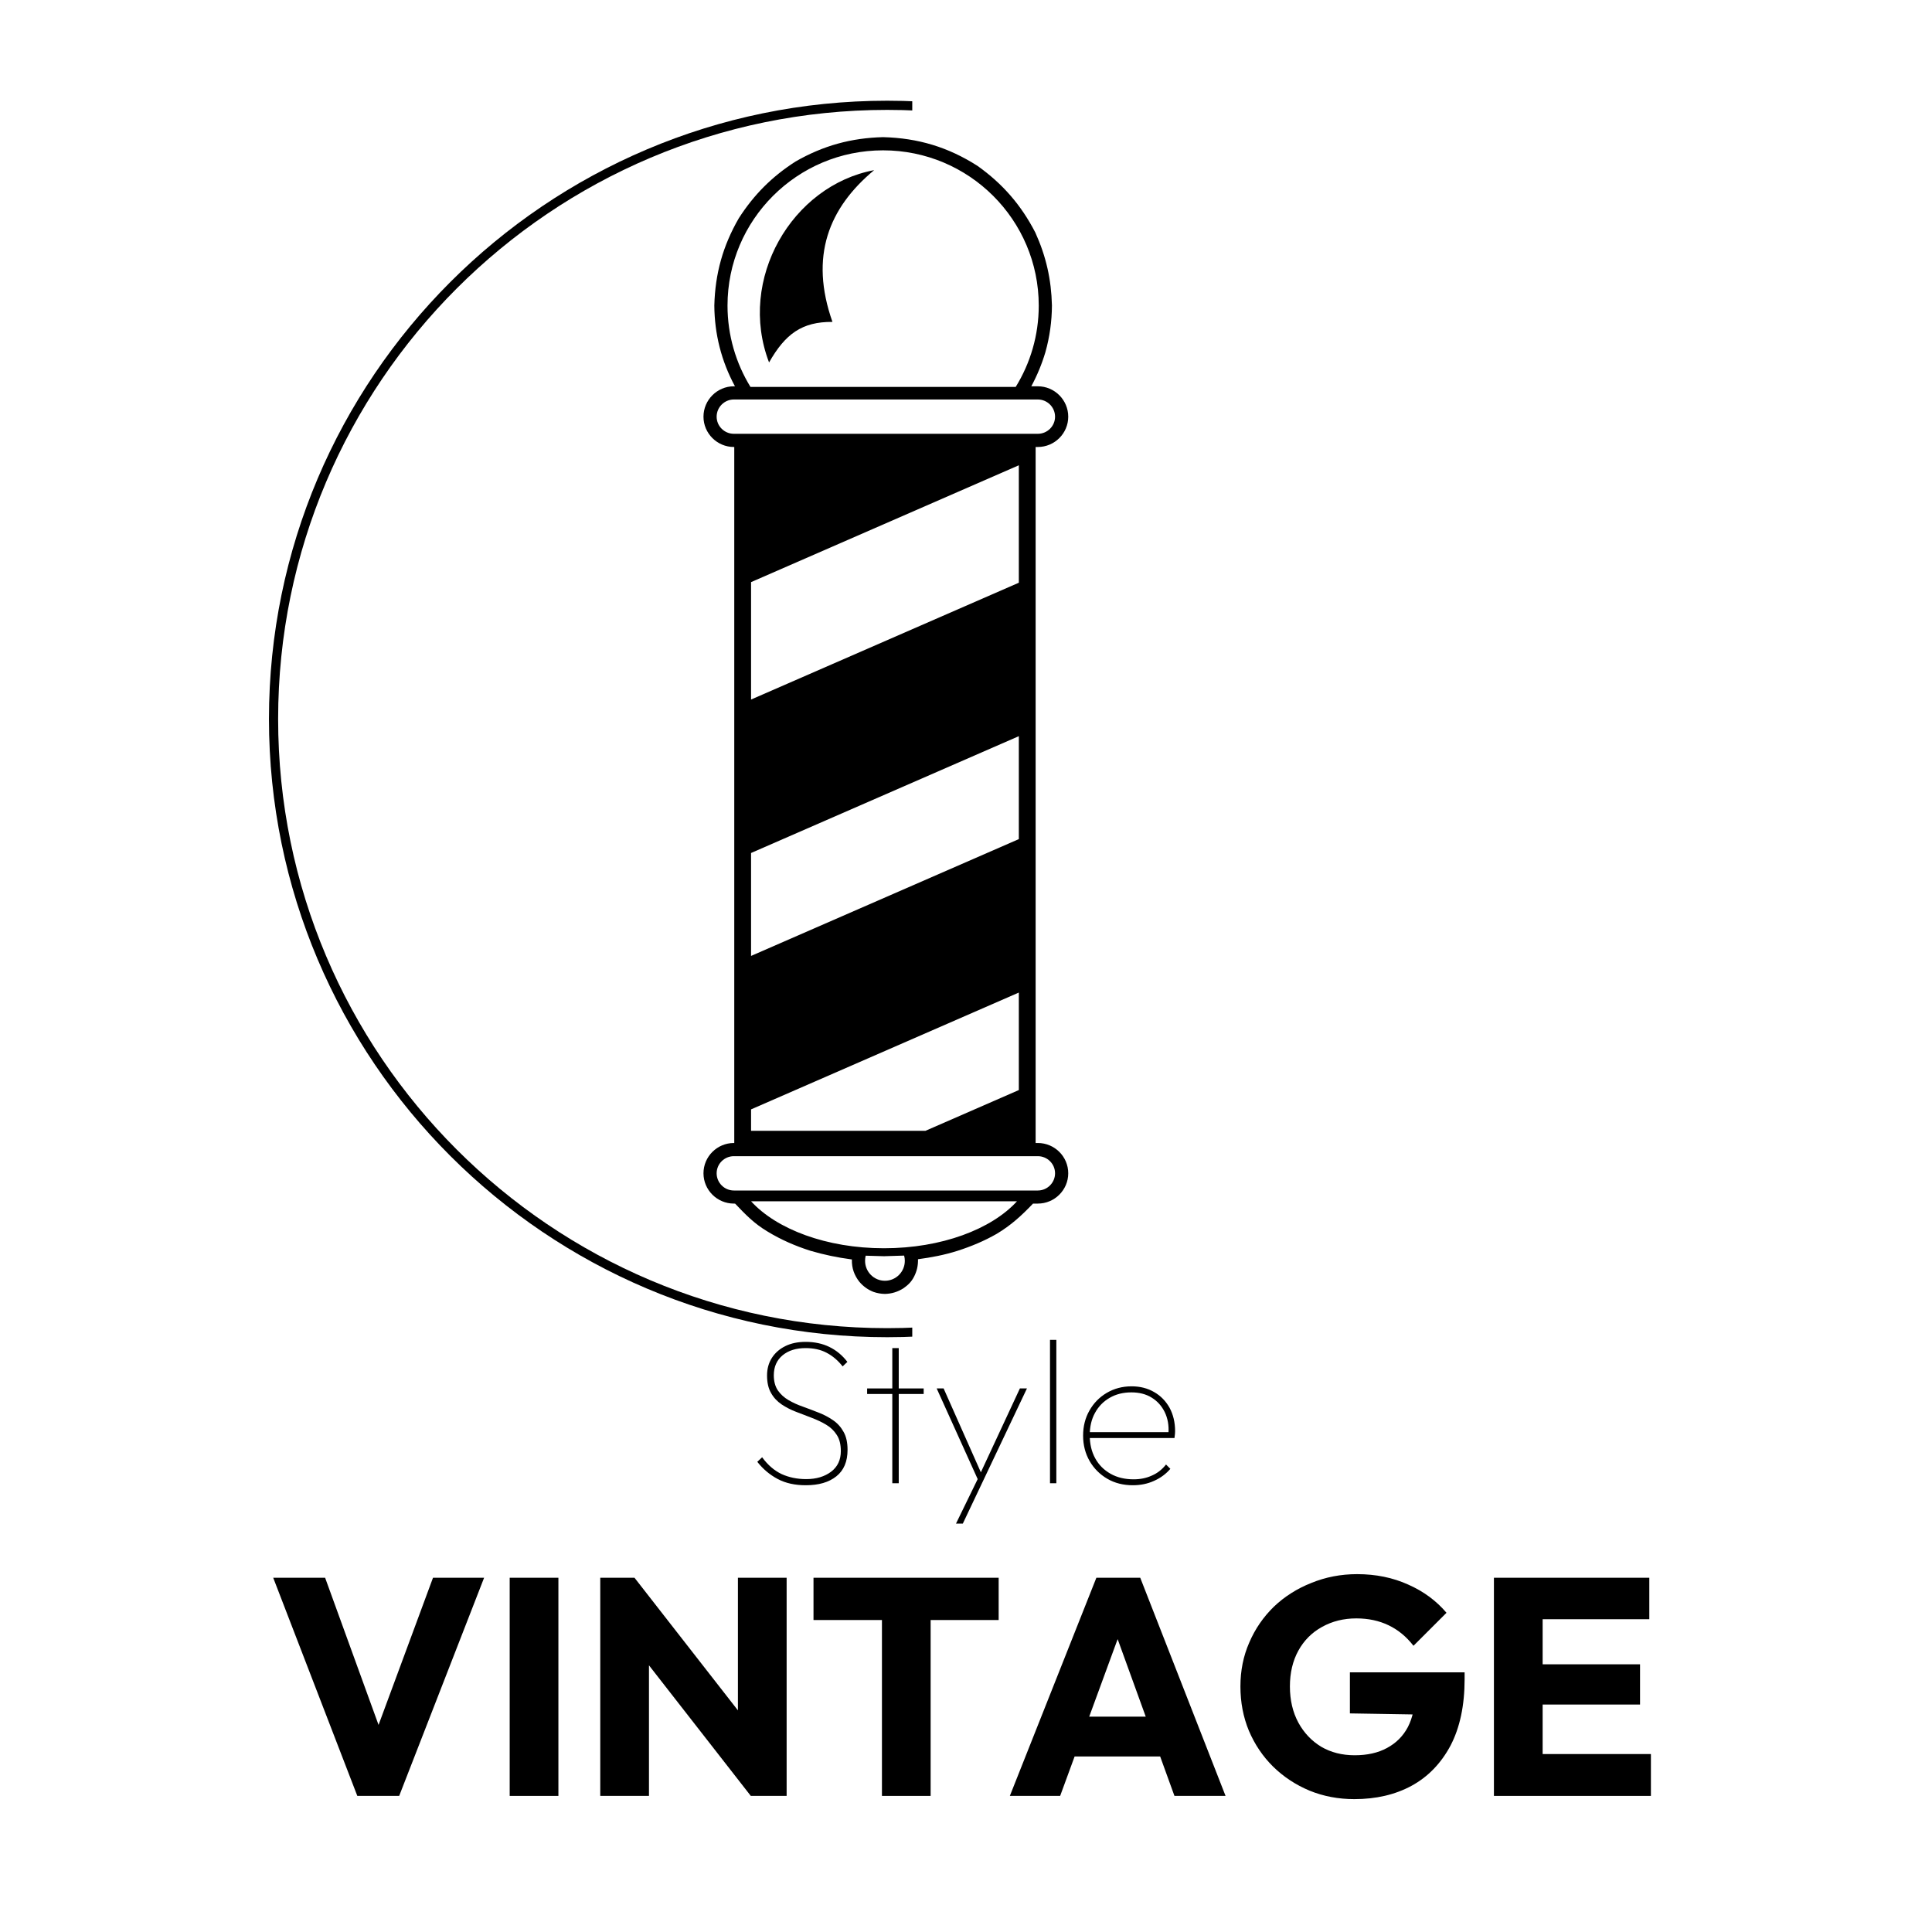 <svg xmlns="http://www.w3.org/2000/svg" xmlns:xlink="http://www.w3.org/1999/xlink" width="100" zoomAndPan="magnify" viewBox="0 0 75 75" height="100" preserveAspectRatio="xMidYMid meet" version="1.0"><defs><g/><clipPath id="5de9eac3b6"><path d="M 10.441 3.91 L 58.441 3.91 L 58.441 51.91 L 10.441 51.91 Z M 10.441 3.91 " clip-rule="nonzero"/></clipPath><clipPath id="38f8cbc4af"><path d="M 35.414 0 L 65.852 0 L 65.852 54.641 L 35.414 54.641 Z M 35.414 0 " clip-rule="nonzero"/></clipPath><clipPath id="f33cd1c3c6"><path d="M 27 5.324 L 41.98 5.324 L 41.98 50.324 L 27 50.324 Z M 27 5.324 " clip-rule="nonzero"/></clipPath></defs><rect x="-7.5" width="90" fill="#ffffff" y="-7.5" height="90" fill-opacity="1"/><rect x="-7.5" width="90" fill="#ffffff" y="-7.5" height="90" fill-opacity="1"/><g clip-path="url(#5de9eac3b6)"><path fill="#000000" d="M 34.441 51.91 C 21.211 51.91 10.441 41.141 10.441 27.91 C 10.441 14.684 21.211 3.91 34.441 3.91 C 47.672 3.91 58.441 14.684 58.441 27.91 C 58.441 41.141 47.672 51.91 34.441 51.91 Z M 34.441 4.266 C 21.402 4.266 10.797 14.871 10.797 27.91 C 10.797 40.953 21.402 51.559 34.441 51.559 C 47.48 51.559 58.086 40.953 58.086 27.91 C 58.086 14.871 47.48 4.266 34.441 4.266 Z M 34.441 4.266 " fill-opacity="1" fill-rule="nonzero"/></g><g clip-path="url(#38f8cbc4af)"><path fill="#ffffff" d="M 35.414 -1.727 L 65.852 -1.727 L 65.852 54.633 L 35.414 54.633 Z M 35.414 -1.727 " fill-opacity="1" fill-rule="nonzero"/></g><g clip-path="url(#f33cd1c3c6)"><path fill="#000000" d="M 28.488 16.84 L 40.289 16.84 C 40.656 16.84 40.957 16.543 40.957 16.176 C 40.957 15.809 40.656 15.508 40.289 15.508 L 28.488 15.508 C 28.121 15.508 27.82 15.809 27.82 16.176 C 27.82 16.543 28.121 16.84 28.488 16.84 Z M 28.488 46.215 L 40.289 46.215 C 40.656 46.215 40.957 45.914 40.957 45.547 C 40.957 45.18 40.656 44.883 40.289 44.883 L 28.488 44.883 C 28.121 44.883 27.82 45.18 27.82 45.547 C 27.82 45.914 28.121 46.215 28.488 46.215 Z M 34.281 5.836 C 37.617 5.836 40.324 8.535 40.324 11.863 C 40.324 13.02 39.996 14.102 39.43 15.02 L 29.133 15.02 C 28.57 14.102 28.242 13.02 28.242 11.863 C 28.242 8.535 30.945 5.836 34.281 5.836 Z M 39.48 46.633 C 38.488 47.719 36.551 48.457 34.316 48.457 C 32.086 48.457 30.148 47.719 29.156 46.633 Z M 40.203 17.352 L 40.203 44.371 L 40.289 44.371 C 40.938 44.371 41.469 44.898 41.469 45.547 C 41.469 46.195 40.938 46.723 40.289 46.723 L 40.102 46.723 C 39.656 47.191 39.246 47.566 38.691 47.898 C 38.207 48.176 37.707 48.383 37.176 48.555 C 36.645 48.723 36.16 48.812 35.637 48.883 L 35.637 48.902 C 35.641 49.137 35.59 49.352 35.484 49.559 C 35.375 49.77 35.246 49.887 35.07 50.012 C 34.848 50.152 34.617 50.223 34.352 50.23 C 34.199 50.227 34.059 50.203 33.91 50.152 C 33.691 50.066 33.516 49.941 33.363 49.762 C 33.164 49.512 33.062 49.227 33.07 48.906 L 33.07 48.891 L 33.035 48.887 C 32.5 48.816 31.98 48.707 31.461 48.555 C 30.871 48.367 30.324 48.129 29.797 47.809 C 29.266 47.492 28.938 47.145 28.535 46.723 L 28.488 46.723 C 27.84 46.723 27.309 46.195 27.309 45.547 C 27.309 44.898 27.84 44.371 28.488 44.371 L 28.504 44.371 L 28.504 17.352 L 28.488 17.352 C 27.84 17.352 27.309 16.824 27.309 16.176 C 27.309 15.527 27.84 14.996 28.488 14.996 L 28.531 14.996 C 28.004 14.02 27.738 12.969 27.73 11.859 C 27.762 10.621 28.062 9.543 28.68 8.473 C 29.266 7.559 29.969 6.855 30.883 6.27 C 31.961 5.652 33.043 5.355 34.281 5.324 C 35.637 5.359 36.809 5.711 37.949 6.441 C 38.926 7.137 39.641 7.961 40.191 9.027 C 40.609 9.949 40.812 10.848 40.836 11.859 C 40.832 12.477 40.75 13.074 40.582 13.672 C 40.445 14.133 40.262 14.574 40.035 14.996 L 40.289 14.996 C 40.938 14.996 41.469 15.527 41.469 16.176 C 41.469 16.824 40.938 17.352 40.289 17.352 Z M 35.926 43.898 L 39.551 42.316 L 39.551 38.531 L 29.156 43.066 L 29.156 43.898 Z M 29.156 37.109 L 39.551 32.574 L 39.551 28.578 L 29.156 33.113 Z M 29.156 27.156 L 39.551 22.621 L 39.551 18.062 L 29.156 22.598 Z M 35.098 48.742 C 35.117 48.809 35.125 48.875 35.125 48.945 C 35.125 49.371 34.781 49.719 34.352 49.719 C 33.926 49.719 33.582 49.371 33.582 48.945 C 33.582 48.879 33.59 48.812 33.605 48.746 L 34.316 48.766 Z M 33.934 6.605 C 30.742 7.203 28.617 10.844 29.855 14.07 C 30.484 12.965 31.129 12.488 32.316 12.496 C 31.418 9.953 32.168 8.074 33.934 6.605 Z M 33.934 6.605 " fill-opacity="1" fill-rule="evenodd"/></g><g fill="#000000" fill-opacity="1"><g transform="translate(29, 57.579)"><g><path d="M 2.281 0.078 C 1.863 0.078 1.5 0 1.191 -0.164 C 0.883 -0.328 0.617 -0.551 0.398 -0.832 L 0.586 -1.008 C 0.809 -0.703 1.062 -0.488 1.344 -0.355 C 1.625 -0.227 1.945 -0.16 2.297 -0.16 C 2.691 -0.16 3.012 -0.258 3.266 -0.449 C 3.516 -0.641 3.641 -0.906 3.641 -1.246 C 3.641 -1.504 3.59 -1.715 3.484 -1.875 C 3.379 -2.039 3.242 -2.172 3.07 -2.273 C 2.902 -2.375 2.715 -2.461 2.512 -2.539 C 2.309 -2.617 2.105 -2.695 1.902 -2.773 C 1.703 -2.848 1.516 -2.945 1.344 -3.059 C 1.172 -3.176 1.035 -3.32 0.934 -3.5 C 0.828 -3.68 0.777 -3.906 0.777 -4.184 C 0.777 -4.445 0.84 -4.672 0.965 -4.867 C 1.09 -5.062 1.266 -5.215 1.488 -5.324 C 1.711 -5.434 1.973 -5.488 2.273 -5.488 C 2.617 -5.488 2.93 -5.422 3.199 -5.289 C 3.473 -5.156 3.703 -4.961 3.895 -4.711 L 3.711 -4.535 C 3.531 -4.766 3.324 -4.941 3.094 -5.062 C 2.859 -5.188 2.586 -5.246 2.273 -5.246 C 1.91 -5.246 1.613 -5.156 1.383 -4.969 C 1.156 -4.781 1.039 -4.523 1.039 -4.191 C 1.039 -3.953 1.094 -3.758 1.195 -3.605 C 1.301 -3.453 1.438 -3.328 1.609 -3.227 C 1.777 -3.129 1.965 -3.043 2.168 -2.973 C 2.371 -2.898 2.574 -2.824 2.777 -2.742 C 2.98 -2.664 3.164 -2.566 3.336 -2.449 C 3.508 -2.332 3.645 -2.18 3.746 -1.996 C 3.852 -1.812 3.902 -1.578 3.902 -1.297 C 3.902 -0.844 3.758 -0.5 3.469 -0.27 C 3.176 -0.035 2.781 0.078 2.281 0.078 Z M 2.281 0.078 "/></g></g></g><g fill="#000000" fill-opacity="1"><g transform="translate(33.416, 57.579)"><g><path d="M 1.223 0 L 1.223 -5.246 L 1.473 -5.246 L 1.473 0 Z M 0.246 -3.465 L 0.246 -3.68 L 2.441 -3.68 L 2.441 -3.465 Z M 0.246 -3.465 "/></g></g></g><g fill="#000000" fill-opacity="1"><g transform="translate(36.104, 57.579)"><g><path d="M 1.922 0 L 0.258 -3.68 L 0.527 -3.68 L 2.062 -0.223 L 1.879 -0.223 L 3.488 -3.68 L 3.762 -3.68 L 2.016 0 Z M 1.008 1.566 L 1.887 -0.238 L 2.016 0 L 1.273 1.566 Z M 1.008 1.566 "/></g></g></g><g fill="#000000" fill-opacity="1"><g transform="translate(40.12, 57.579)"><g><path d="M 0.641 -5.566 L 0.887 -5.566 L 0.887 0 L 0.641 0 Z M 0.641 -5.566 "/></g></g></g><g fill="#000000" fill-opacity="1"><g transform="translate(41.648, 57.579)"><g><path d="M 2.328 0.078 C 1.961 0.078 1.629 -0.004 1.34 -0.172 C 1.051 -0.34 0.82 -0.57 0.652 -0.859 C 0.484 -1.152 0.398 -1.48 0.398 -1.848 C 0.398 -2.211 0.48 -2.535 0.645 -2.824 C 0.809 -3.113 1.031 -3.34 1.316 -3.508 C 1.602 -3.676 1.922 -3.762 2.281 -3.762 C 2.609 -3.762 2.902 -3.688 3.156 -3.539 C 3.41 -3.395 3.609 -3.188 3.754 -2.93 C 3.895 -2.668 3.969 -2.367 3.969 -2.023 C 3.969 -2.004 3.965 -1.969 3.965 -1.926 C 3.961 -1.879 3.953 -1.82 3.945 -1.754 L 0.574 -1.754 L 0.574 -1.984 L 3.785 -1.984 L 3.711 -1.93 C 3.734 -2.242 3.684 -2.52 3.566 -2.762 C 3.449 -3 3.281 -3.188 3.059 -3.324 C 2.84 -3.461 2.574 -3.527 2.273 -3.527 C 1.953 -3.527 1.672 -3.457 1.43 -3.316 C 1.184 -3.176 0.996 -2.98 0.859 -2.73 C 0.723 -2.484 0.656 -2.195 0.656 -1.863 C 0.656 -1.523 0.727 -1.223 0.867 -0.969 C 1.008 -0.711 1.207 -0.512 1.465 -0.367 C 1.719 -0.223 2.02 -0.152 2.359 -0.152 C 2.617 -0.152 2.852 -0.199 3.066 -0.297 C 3.285 -0.391 3.465 -0.535 3.617 -0.727 L 3.785 -0.559 C 3.617 -0.363 3.41 -0.207 3.156 -0.094 C 2.902 0.023 2.625 0.078 2.328 0.078 Z M 2.328 0.078 "/></g></g></g><g fill="#000000" fill-opacity="1"><g transform="translate(10.418, 69.717)"><g><path d="M 3.453 0 L 0.188 -8.469 L 2.203 -8.469 L 4.688 -1.625 L 3.859 -1.625 L 6.391 -8.469 L 8.375 -8.469 L 5.078 0 Z M 3.453 0 "/></g></g></g><g fill="#000000" fill-opacity="1"><g transform="translate(18.974, 69.717)"><g><path d="M 0.812 0 L 0.812 -8.469 L 2.703 -8.469 L 2.703 0 Z M 0.812 0 "/></g></g></g><g fill="#000000" fill-opacity="1"><g transform="translate(22.49, 69.717)"><g><path d="M 0.812 0 L 0.812 -8.469 L 2.141 -8.469 L 2.703 -6.781 L 2.703 0 Z M 6.656 0 L 1.672 -6.391 L 2.141 -8.469 L 7.125 -2.078 Z M 6.656 0 L 6.156 -1.688 L 6.156 -8.469 L 8.047 -8.469 L 8.047 0 Z M 6.656 0 "/></g></g></g><g fill="#000000" fill-opacity="1"><g transform="translate(31.346, 69.717)"><g><path d="M 2.891 0 L 2.891 -8.359 L 4.781 -8.359 L 4.781 0 Z M 0.234 -6.828 L 0.234 -8.469 L 7.422 -8.469 L 7.422 -6.828 Z M 0.234 -6.828 "/></g></g></g><g fill="#000000" fill-opacity="1"><g transform="translate(39.014, 69.717)"><g><path d="M 0.188 0 L 3.547 -8.469 L 5.25 -8.469 L 8.562 0 L 6.578 0 L 4.031 -7.031 L 4.719 -7.031 L 2.141 0 Z M 2.094 -1.531 L 2.094 -3.078 L 6.703 -3.078 L 6.703 -1.531 Z M 2.094 -1.531 "/></g></g></g><g fill="#000000" fill-opacity="1"><g transform="translate(47.762, 69.717)"><g><path d="M 4.812 0.125 C 4.195 0.125 3.617 0.016 3.078 -0.203 C 2.535 -0.43 2.062 -0.742 1.656 -1.141 C 1.258 -1.535 0.945 -2 0.719 -2.531 C 0.5 -3.062 0.391 -3.633 0.391 -4.25 C 0.391 -4.863 0.504 -5.43 0.734 -5.953 C 0.961 -6.484 1.281 -6.945 1.688 -7.344 C 2.102 -7.738 2.586 -8.047 3.141 -8.266 C 3.691 -8.492 4.285 -8.609 4.922 -8.609 C 5.648 -8.609 6.312 -8.473 6.906 -8.203 C 7.5 -7.941 7.992 -7.578 8.391 -7.109 L 7.109 -5.828 C 6.836 -6.18 6.516 -6.445 6.141 -6.625 C 5.773 -6.801 5.359 -6.891 4.891 -6.891 C 4.398 -6.891 3.957 -6.781 3.562 -6.562 C 3.164 -6.344 2.859 -6.035 2.641 -5.641 C 2.422 -5.242 2.312 -4.781 2.312 -4.25 C 2.312 -3.719 2.422 -3.25 2.641 -2.844 C 2.859 -2.445 3.156 -2.133 3.531 -1.906 C 3.906 -1.688 4.336 -1.578 4.828 -1.578 C 5.316 -1.578 5.734 -1.672 6.078 -1.859 C 6.43 -2.047 6.703 -2.316 6.891 -2.672 C 7.078 -3.035 7.172 -3.473 7.172 -3.984 L 8.422 -3.141 L 4.641 -3.203 L 4.641 -4.797 L 9.094 -4.797 L 9.094 -4.531 C 9.094 -3.508 8.91 -2.648 8.547 -1.953 C 8.18 -1.266 7.676 -0.742 7.031 -0.391 C 6.395 -0.047 5.656 0.125 4.812 0.125 Z M 4.812 0.125 "/></g></g></g><g fill="#000000" fill-opacity="1"><g transform="translate(57.182, 69.717)"><g><path d="M 0.812 0 L 0.812 -8.469 L 2.703 -8.469 L 2.703 0 Z M 2.25 0 L 2.25 -1.625 L 6.906 -1.625 L 6.906 0 Z M 2.25 -3.547 L 2.25 -5.109 L 6.484 -5.109 L 6.484 -3.547 Z M 2.25 -6.859 L 2.25 -8.469 L 6.844 -8.469 L 6.844 -6.859 Z M 2.25 -6.859 "/></g></g></g></svg>